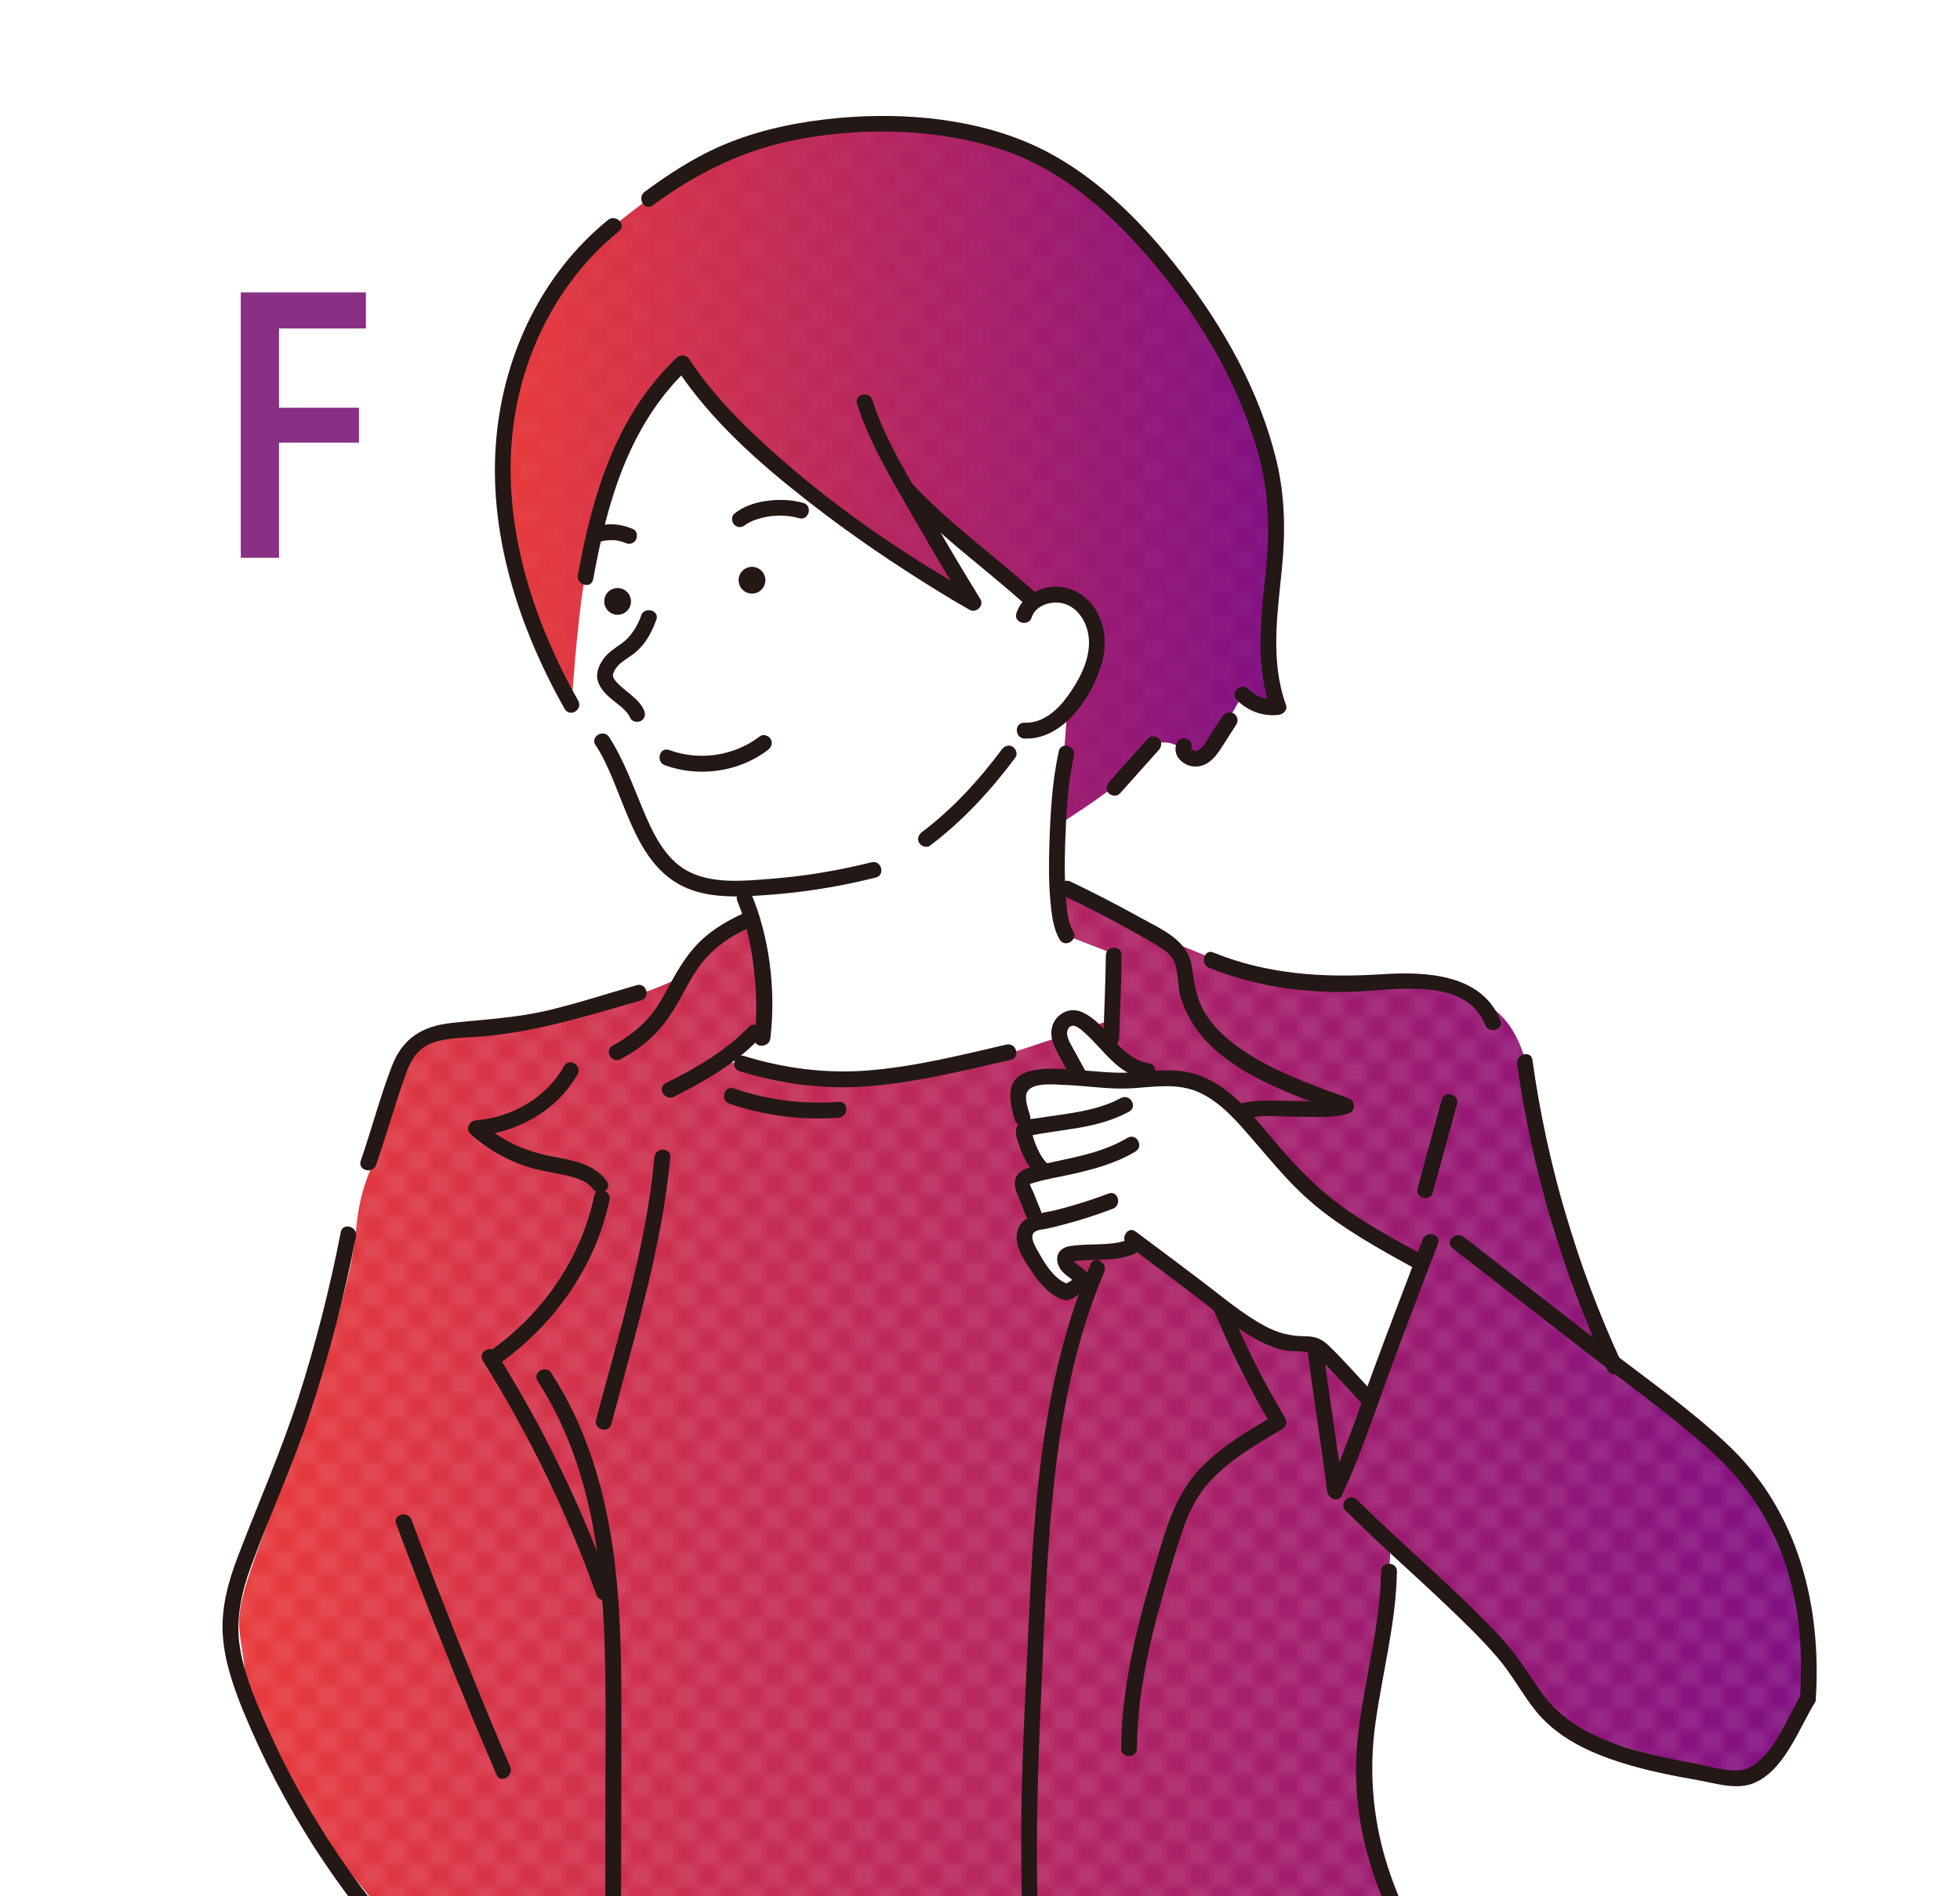 <?xml version="1.0" encoding="UTF-8"?><svg id="_レイヤー_2" xmlns="http://www.w3.org/2000/svg" xmlns:xlink="http://www.w3.org/1999/xlink" viewBox="0 0 175.75 170.08"><defs><style>.cls-1{clip-path:url(#clippath);}.cls-2,.cls-3,.cls-4{fill:none;}.cls-2,.cls-5,.cls-6,.cls-7,.cls-8,.cls-9,.cls-10{stroke-width:0px;}.cls-3{stroke-linejoin:round;stroke-width:.1px;}.cls-3,.cls-4{stroke:#fff;}.cls-4{stroke-miterlimit:10;stroke-width:.05px;}.cls-5{fill:url(#_名称未設定グラデーション_436);}.cls-6{fill:url(#_新規パターンスウォッチ_5);opacity:.3;}.cls-7{fill:url(#_名称未設定グラデーション_436-2);}.cls-8{fill:#883084;}.cls-9{fill:#231815;}.cls-10{fill:#fff;}</style><clipPath id="clippath"><rect class="cls-2" width="175.75" height="170.08"/></clipPath><linearGradient id="_名称未設定グラデーション_436" x1="21.43" y1="146.51" x2="162.2" y2="146.51" gradientUnits="userSpaceOnUse"><stop offset="0" stop-color="#e83b3c"/><stop offset="1" stop-color="#811084"/></linearGradient><pattern id="_新規パターンスウォッチ_5" x="0" y="0" width="4" height="4" patternTransform="translate(-972.52 -469.84)" patternUnits="userSpaceOnUse" viewBox="0 0 4 4"><rect class="cls-2" width="4" height="4"/><path class="cls-10" d="M4.27,4.62c.07-.03.14-.08.19-.14.22-.25.18-.7-.02-.94-.21-.26-.56-.27-.81-.06-.29.24-.32.68-.07.98.17.2.48.26.71.17Z"/><polygon class="cls-4" points="4.27 4.62 4.32 4.61 4.35 4.57 4.4 4.56 4.44 4.52 4.46 4.48 4.49 4.45 4.52 4.41 4.53 4.37 4.56 4.33 4.58 4.29 4.58 4.25 4.59 4.21 4.61 4.17 4.62 4.12 4.61 4.08 4.62 4.03 4.61 3.99 4.61 3.94 4.61 3.9 4.59 3.86 4.58 3.81 4.57 3.77 4.54 3.73 4.54 3.69 4.51 3.65 4.5 3.61 4.46 3.58 4.45 3.54 4.4 3.51 4.39 3.47 4.34 3.45 4.31 3.42 4.26 3.41 4.22 3.38 4.19 3.36 4.14 3.36 4.09 3.35 4.05 3.33 4 3.33 3.96 3.35 3.92 3.35 3.87 3.34 3.83 3.37 3.78 3.38 3.74 3.4 3.7 3.42 3.66 3.45 3.63 3.48 3.6 3.51 3.57 3.55 3.53 3.57 3.5 3.61 3.48 3.65 3.47 3.69 3.45 3.74 3.43 3.78 3.42 3.82 3.4 3.86 3.39 3.91 3.4 3.95 3.38 4 3.38 4.04 3.39 4.09 3.4 4.13 3.41 4.18 3.43 4.22 3.43 4.27 3.46 4.3 3.49 4.34 3.51 4.38 3.54 4.42 3.55 4.46 3.6 4.48 3.62 4.53 3.66 4.54 3.7 4.58 3.74 4.59 3.78 4.61 3.82 4.63 3.87 4.64 3.91 4.65 3.96 4.65 4 4.68 4.05 4.68 4.1 4.66 4.14 4.67 4.19 4.66 4.23 4.65 4.27 4.62"/><path class="cls-10" d="M2.11,2.54c-.09.02-.19.03-.27,0-.08-.02-.16-.07-.22-.14-.13-.13-.19-.32-.17-.5.01-.12.07-.23.15-.31.37-.35,1-.06.96.43,0,.12-.05.23-.12.32-.05.06-.11.12-.19.15-.04.02-.09.03-.14.04Z"/><polygon class="cls-3" points="2.11 2.55 2.06 2.55 2.02 2.56 1.97 2.56 1.93 2.56 1.88 2.56 1.83 2.55 1.8 2.52 1.76 2.51 1.72 2.49 1.67 2.47 1.64 2.44 1.62 2.4 1.59 2.37 1.56 2.34 1.53 2.31 1.51 2.27 1.49 2.24 1.48 2.19 1.47 2.15 1.46 2.11 1.45 2.07 1.44 2.03 1.44 1.99 1.45 1.95 1.45 1.91 1.45 1.86 1.46 1.82 1.47 1.77 1.5 1.74 1.52 1.7 1.55 1.67 1.56 1.62 1.6 1.6 1.64 1.57 1.67 1.55 1.7 1.51 1.74 1.49 1.78 1.49 1.82 1.47 1.87 1.46 1.91 1.44 1.95 1.44 1.99 1.44 2.04 1.45 2.08 1.45 2.12 1.47 2.16 1.47 2.21 1.48 2.25 1.49 2.28 1.53 2.32 1.54 2.36 1.57 2.39 1.6 2.41 1.64 2.45 1.66 2.48 1.69 2.49 1.74 2.52 1.77 2.54 1.81 2.55 1.85 2.56 1.9 2.55 1.94 2.57 1.99 2.55 2.03 2.54 2.07 2.55 2.12 2.52 2.16 2.51 2.2 2.51 2.25 2.48 2.28 2.46 2.32 2.44 2.36 2.41 2.39 2.39 2.42 2.35 2.45 2.32 2.47 2.28 2.48 2.24 2.5 2.2 2.53 2.15 2.53 2.11 2.55"/><path class="cls-10" d="M.27,4.62c.07-.03.14-.08.19-.14.22-.25.18-.7-.02-.94-.21-.26-.56-.27-.81-.06-.29.24-.32.68-.07.98.17.2.48.26.71.17Z"/><polygon class="cls-4" points=".27 4.62 .32 4.61 .35 4.57 .4 4.56 .44 4.52 .46 4.48 .49 4.45 .52 4.41 .53 4.37 .56 4.33 .58 4.29 .58 4.25 .59 4.21 .61 4.17 .62 4.12 .61 4.08 .62 4.03 .61 3.99 .61 3.94 .61 3.9 .59 3.86 .58 3.81 .57 3.77 .54 3.73 .54 3.69 .51 3.65 .5 3.61 .46 3.58 .45 3.54 .4 3.51 .39 3.47 .34 3.45 .31 3.42 .26 3.41 .22 3.38 .19 3.36 .14 3.36 .09 3.35 .05 3.33 0 3.33 -.04 3.35 -.08 3.35 -.13 3.34 -.17 3.37 -.22 3.38 -.26 3.4 -.3 3.42 -.34 3.45 -.37 3.48 -.4 3.51 -.43 3.55 -.47 3.57 -.5 3.61 -.52 3.65 -.53 3.69 -.55 3.74 -.57 3.78 -.58 3.82 -.6 3.86 -.61 3.91 -.6 3.95 -.62 4 -.62 4.04 -.61 4.09 -.6 4.13 -.59 4.18 -.57 4.22 -.57 4.27 -.54 4.3 -.51 4.34 -.49 4.38 -.46 4.42 -.45 4.46 -.4 4.48 -.38 4.53 -.34 4.54 -.3 4.58 -.26 4.59 -.22 4.61 -.18 4.63 -.13 4.64 -.09 4.65 -.04 4.65 0 4.68 .05 4.68 .1 4.66 .14 4.67 .19 4.66 .23 4.65 .27 4.62"/><rect class="cls-2" width="4" height="4"/><path class="cls-10" d="M4.27.62c.07-.03.14-.08.19-.14.22-.25.18-.7-.02-.94-.21-.26-.56-.27-.81-.06-.29.24-.32.68-.07.98.17.2.48.26.71.17Z"/><polygon class="cls-4" points="4.27 .62 4.32 .61 4.35 .57 4.4 .56 4.44 .52 4.46 .48 4.49 .45 4.52 .41 4.53 .37 4.56 .33 4.58 .29 4.58 .25 4.59 .21 4.61 .17 4.62 .12 4.61 .08 4.62 .03 4.61 -.01 4.61 -.06 4.61 -.1 4.59 -.14 4.58 -.19 4.57 -.23 4.54 -.27 4.54 -.31 4.51 -.35 4.5 -.39 4.46 -.42 4.45 -.46 4.4 -.49 4.39 -.53 4.34 -.55 4.31 -.58 4.26 -.59 4.22 -.62 4.19 -.64 4.14 -.64 4.09 -.65 4.05 -.67 4 -.67 3.96 -.65 3.92 -.65 3.87 -.66 3.83 -.63 3.78 -.62 3.74 -.6 3.7 -.58 3.66 -.55 3.63 -.52 3.6 -.49 3.57 -.45 3.53 -.43 3.5 -.39 3.48 -.35 3.47 -.31 3.45 -.26 3.43 -.22 3.42 -.18 3.4 -.14 3.39 -.09 3.4 -.05 3.38 0 3.38 .04 3.39 .09 3.4 .13 3.41 .18 3.43 .22 3.43 .27 3.46 .3 3.49 .34 3.51 .38 3.54 .42 3.55 .46 3.6 .48 3.62 .53 3.66 .54 3.7 .58 3.74 .59 3.78 .61 3.82 .63 3.87 .64 3.91 .65 3.96 .65 4 .68 4.05 .68 4.1 .66 4.14 .67 4.19 .66 4.23 .65 4.27 .62"/><path class="cls-10" d="M.27.62c.07-.03.14-.08.19-.14.22-.25.18-.7-.02-.94-.21-.26-.56-.27-.81-.06-.29.24-.32.68-.07.98.17.2.48.26.71.17Z"/><polygon class="cls-4" points=".27 .62 .32 .61 .35 .57 .4 .56 .44 .52 .46 .48 .49 .45 .52 .41 .53 .37 .56 .33 .58 .29 .58 .25 .59 .21 .61 .17 .62 .12 .61 .08 .62 .03 .61 -.01 .61 -.06 .61 -.1 .59 -.14 .58 -.19 .57 -.23 .54 -.27 .54 -.31 .51 -.35 .5 -.39 .46 -.42 .45 -.46 .4 -.49 .39 -.53 .34 -.55 .31 -.58 .26 -.59 .22 -.62 .19 -.64 .14 -.64 .09 -.65 .05 -.67 0 -.67 -.04 -.65 -.08 -.65 -.13 -.66 -.17 -.63 -.22 -.62 -.26 -.6 -.3 -.58 -.34 -.55 -.37 -.52 -.4 -.49 -.43 -.45 -.47 -.43 -.5 -.39 -.52 -.35 -.53 -.31 -.55 -.26 -.57 -.22 -.58 -.18 -.6 -.14 -.61 -.09 -.6 -.05 -.62 0 -.62 .04 -.61 .09 -.6 .13 -.59 .18 -.57 .22 -.57 .27 -.54 .3 -.51 .34 -.49 .38 -.46 .42 -.45 .46 -.4 .48 -.38 .53 -.34 .54 -.3 .58 -.26 .59 -.22 .61 -.18 .63 -.13 .64 -.09 .65 -.04 .65 0 .68 .05 .68 .1 .66 .14 .67 .19 .66 .23 .65 .27 .62"/></pattern><linearGradient id="_名称未設定グラデーション_436-2" x1="45.09" y1="42.72" x2="114.63" y2="42.72" xlink:href="#_名称未設定グラデーション_436"/></defs><g id="_マスク"><g class="cls-1"><path class="cls-5" d="M41.3,213.36l-2.34-36-8.81-10.97s-7.61-11.49-8.18-16.49c-.58-5-1.4-4.2,2.06-13.35,3.46-9.15,7.39-20.73,7.85-25.86.47-5.13,1.66-5.89,2.82-9.54s2.39-7.29,3.49-7.81,3.63-.08,9.64-1.6c6.01-1.52,13.01-3.21,14.05-4.95,1.62-2.74,6.02-4.42,6.02-4.42l1.11,6.68v2.7l-5.29,3.45,3.29.21,8.64,1.48,15.19-2.51,9.38-3.09v-5.6l-4.59-1.78-.85-4.24,9.25,4.38,6.93,2.82s8.57,1.53,11.31,1.36c2.74-.17,7.35-.51,9.07.71s4.8,1.5,5.97,8.52c.92,5.5,6.85,23.38,7.23,24.24s12.05,10.58,12.05,10.58c0,0,3.83,5.54,4.54,8.67s1.07,11.46,1.07,11.46l-4.5,6.52-5.14-.1-11.63-3.61-2.95-2.82-5.74-6.76-7.51-7.36-.58,8.97-1.59,12.6.49,7.56,14.27,26.47-9.59,4.03s-17,7.73-33.79,8.55c-.65-8.57-1.57-16.72-1.57-16.72,0,0-5.01,2.97-9,2.77-3.99-.2-12.5.25-15.48-.74s-12.05-3.89-12.05-3.89l-.41,25.47h-14.13Z"/><path class="cls-6" d="M41.3,213.36l-2.34-36-8.81-10.97s-7.61-11.49-8.18-16.49c-.58-5-1.4-4.2,2.06-13.35,3.46-9.15,7.39-20.73,7.85-25.86.47-5.13,1.66-5.89,2.82-9.54s2.39-7.29,3.49-7.81,3.63-.08,9.64-1.6c6.01-1.52,13.01-3.21,14.05-4.95,1.62-2.74,6.02-4.42,6.02-4.42l1.11,6.68v2.7l-5.29,3.45,3.29.21,8.64,1.48,15.19-2.51,9.38-3.09v-5.6l-4.59-1.78-.85-4.24,9.25,4.38,6.93,2.82s8.57,1.53,11.31,1.36c2.74-.17,7.35-.51,9.07.71s4.8,1.5,5.97,8.52c.92,5.5,6.85,23.38,7.23,24.24s12.05,10.58,12.05,10.58c0,0,3.83,5.54,4.54,8.67s1.07,11.46,1.07,11.46l-4.5,6.52-5.14-.1-11.63-3.61-2.95-2.82-5.74-6.76-7.51-7.36-.58,8.97-1.59,12.6.49,7.56,14.27,26.47-9.59,4.03s-17,7.73-33.79,8.55c-.65-8.57-1.57-16.72-1.57-16.72,0,0-5.01,2.97-9,2.77-3.99-.2-12.5.25-15.48-.74s-12.05-3.89-12.05-3.89l-.41,25.47h-14.13Z"/><path class="cls-7" d="M51.25,63.23s.68-10.39,1.54-12.86,1.18-8.05,3.43-11.08,4.98-6.71,4.98-6.71c4.41,6.66,14.99,15.57,25.54,20.67-4.79-8.08-7.2-12.7-7.2-12.7l4.46,6.02s6.48,5.78,8.35,7.07c3.07-.23,4.46-1.32,5.23,1.35s.28,5.2-.06,5.84-1.89,3.75-1.89,3.75l-.43,5.77-.4,3.69s4.77-2.98,5.87-4.21l2.75-3.09s1.84-.67,2.8.83,1.89.33,2.72-.98,2.49-4.3,2.49-4.3l3.21,1.11s-1.13-3.01-.9-6.3,1.92-14.45-1.2-20.32c-3.13-5.87-12.35-24.92-28.58-25.35-16.22-.42-19.96,1.7-29.22,9.05-9.26,7.35-9.52,16.42-9.63,23.92-.11,7.5,6.16,18.82,6.16,18.82Z"/><path class="cls-6" d="M51.25,63.23s.68-10.39,1.54-12.86,1.18-8.05,3.43-11.08,4.98-6.71,4.98-6.71c4.41,6.66,14.99,15.57,25.54,20.67-4.79-8.08-7.2-12.7-7.2-12.7l4.46,6.02s6.48,5.78,8.35,7.07c3.07-.23,4.46-1.32,5.23,1.35s.28,5.2-.06,5.84-1.89,3.75-1.89,3.75l-.43,5.77-.4,3.69s4.77-2.98,5.87-4.21l2.75-3.09s1.84-.67,2.8.83,1.89.33,2.72-.98,2.49-4.3,2.49-4.3l3.21,1.11s-1.13-3.01-.9-6.3,1.92-14.45-1.2-20.32c-3.13-5.87-12.35-24.92-28.58-25.35-16.22-.42-19.96,1.7-29.22,9.05-9.26,7.35-9.52,16.42-9.63,23.92-.11,7.5,6.16,18.82,6.16,18.82Z"/><path class="cls-10" d="M126.98,113.03s-3.74-2.62-6.28-4.13c-2.54-1.51-6.86-6.49-9.03-8.52-2.18-2.03-3.22-2.94-5.99-3.63-2.76-.69-4.79-1.29-5.93-2.54-1.14-1.25-2.29-4.15-3.53-2.92s-1.24,1.94-.67,2.98,1.8,2.56,1.8,2.56c0,0-2.13-.77-3.62-.34s-3.29.31-2.35,2.47.8,3.69.8,3.69l1.11,1.47.44.97-2.03.9.97,2.81-.77,2.36,3.73,4.76,1.56-.97-1.63-2.3,4.31-.4,2.08-.4,7.58,5.44s4.48,3.1,6.43,3.22,2.21.14,2.83.79,4,4.25,4,4.25l4.19-12.54Z"/><path class="cls-9" d="M76.85,36.24c1.22,3.78,3.44,7.34,5.41,10.77,1.43,2.5,2.9,4.97,4.41,7.42l.97-.97c-7.01-3.94-13.83-8.68-19.69-14.18-2.28-2.14-4.43-4.44-6.14-7.06-.5-.76-1.72-.05-1.22.72,3.08,4.71,7.41,8.54,11.81,11.98,3.83,3,7.86,5.74,12.01,8.28.83.51,1.67,1.01,2.52,1.49.6.34,1.35-.35.97-.97-1.46-2.37-2.88-4.76-4.27-7.17-1.95-3.4-4.2-6.92-5.41-10.68-.28-.86-1.65-.5-1.37.38h0Z"/><path class="cls-9" d="M60.69,32.07c-5.47,5.21-7.56,12.29-8.87,19.51-.16.89,1.2,1.27,1.37.38,1.26-6.98,3.21-13.84,8.5-18.88.66-.63-.34-1.63-1-1h0Z"/><path class="cls-9" d="M57.49,55.23c-.35.96-.92,1.88-1.71,2.45-.64.46-1.3.85-1.74,1.52-.36.55-.62,1.19-.44,1.85.13.5.47.93.83,1.29.67.67,1.69,1.18,2.09,2.06.16.35.66.43.97.25.36-.21.41-.62.25-.97-.4-.88-1.3-1.44-2.01-2.07-.27-.24-.62-.56-.74-.87-.13-.33.24-.83.43-1.04.43-.46,1.08-.77,1.63-1.25.88-.76,1.41-1.79,1.8-2.86.31-.86-1.06-1.23-1.37-.38h0Z"/><path class="cls-9" d="M66.11,80.81c.81,1.92,1.25,4.03,1.49,6.09s.3,4.16.06,6.22c-.11.9,1.31.9,1.42,0,.5-4.3-.06-9.03-1.74-13.02-.35-.84-1.57-.12-1.22.72h0Z"/><path class="cls-9" d="M94.94,67.4c-.62,2.78-.76,5.73-.85,8.56-.05,1.63-.05,3.27.1,4.89.11,1.14.24,2.4.82,3.41.46.79,1.68.08,1.22-.72-.52-.9-.58-2.1-.66-3.11-.12-1.55-.11-3.11-.06-4.67.09-2.64.21-5.4.79-7.99.2-.89-1.17-1.27-1.37-.38h0Z"/><path class="cls-9" d="M92.5,55.39c.38-1.18,1.95-1.59,3.03-1.21,1.38.48,2.11,2.03,2.12,3.41.01,1.76-.91,3.45-1.91,4.84-.92,1.27-2.23,2.46-3.88,2.39-.91-.04-.91,1.38,0,1.42,3.45.14,6-3.65,6.89-6.58.48-1.57.43-3.28-.37-4.74-.72-1.31-2.03-2.24-3.54-2.3-1.59-.06-3.2.83-3.7,2.38-.28.87,1.09,1.24,1.37.38h0Z"/><path class="cls-9" d="M99.16,85.68c-.03,2.48-.14,4.95-.23,7.43-.03.91,1.39.91,1.42,0,.09-2.48.2-4.95.23-7.43.01-.91-1.41-.91-1.42,0h0Z"/><path class="cls-9" d="M95.27,80.29c2.23,1.06,4.43,2.2,6.58,3.41.96.54,1.97,1.07,2.84,1.75,1.1.86.8,2.62,1.15,3.87,1.74,6.22,9.3,8.6,14.68,10.55v-1.37c-1.45.48-3.3.23-4.8.24s-3.19-.17-4.59.29c-.86.28-.49,1.65.38,1.37,1.45-.48,3.3-.23,4.8-.24s3.19.17,4.59-.29c.69-.23.66-1.13,0-1.37-3.16-1.15-6.39-2.29-9.23-4.14-1.37-.9-2.67-2-3.55-3.39s-1.02-2.77-1.27-4.35c-.37-2.31-2.67-3.25-4.53-4.28-2.07-1.15-4.19-2.25-6.33-3.27-.82-.39-1.54.83-.72,1.22h0Z"/><path class="cls-9" d="M127.33,112.41c-2.75-1.51-5.54-2.99-7.99-4.96s-4.27-4.14-6.2-6.45c-1.69-2.02-3.66-4.08-6.3-4.76-1.76-.45-3.57-.16-5.35-.05s-3.55-.15-5.34-.26c-1.38-.09-3.99-.32-5.05.83-.87.95-.43,2.58-.11,3.66.26.87,1.63.5,1.37-.38-.19-.64-.63-1.77-.12-2.29.65-.67,2.41-.47,3.27-.44,2,.08,3.97.42,5.98.3s4.09-.5,6.01.36c1.49.67,2.69,1.83,3.77,3.03,2.2,2.45,4.11,5.01,6.67,7.13s5.67,3.86,8.68,5.51c.8.44,1.52-.78.72-1.22h0Z"/><path class="cls-9" d="M100.52,98.48c-2.31,1.25-5.01,1.4-7.55,1.82-.55.09-1.33.06-1.68.56s-.16,1.08.01,1.6c.33,1.01.79,2.11,1.58,2.86.66.63,1.67-.38,1-1-.4-.38-.67-.88-.89-1.38-.12-.26-.22-.52-.3-.79-.04-.11-.07-.22-.1-.33-.02-.07-.04-.14-.06-.21-.03-.12-.03-.13-.02-.02l-.25.25c-.09.04-.07.04.06.01.11-.01.23-.03.34-.05.2-.03.41-.07.61-.11.36-.06.72-.11,1.08-.17.8-.12,1.61-.23,2.41-.37,1.56-.27,3.08-.68,4.48-1.44.8-.44.09-1.66-.72-1.22h0Z"/><path class="cls-9" d="M101.12,102.04c-2.06,1.25-4.46,1.7-6.78,2.2-.58.12-1.16.25-1.73.39-.47.12-.97.28-1.3.66-.47.52-.34,1.16-.11,1.75.26.65.52,1.31.78,1.96.14.36.47.6.87.49.34-.09.64-.52.49-.87-.23-.56-.45-1.13-.68-1.69-.06-.16-.34-.6-.29-.76-.01.04.32-.09.39-.11,1.02-.29,2.07-.47,3.1-.69,2.06-.45,4.13-.99,5.96-2.09.78-.47.07-1.7-.72-1.22h0Z"/><path class="cls-9" d="M101.29,111.15c-1.72.68-3.63.31-5.42.63-1.05.19-1.35,1.11-.82,1.99.38.64,1.17.89,1.51,1.53l.11-.86c-.11.11.13-.09-.03.02-.06.05-.13.09-.19.14-.19.13-.38.25-.57.37-.14.09-.32.15-.44.26-.08.04-.07.04.03-.01.24,0,.3-.02.16-.07-.08-.1-.32-.18-.43-.25-1.03-.68-1.68-1.86-2.26-2.91-.23-.41-.66-1.23-.08-1.55.28-.16.69-.17,1.01-.24.41-.09.83-.19,1.24-.3,1.58-.4,3.14-.9,4.67-1.48.85-.32.48-1.69-.38-1.37-1.5.57-3.03,1.05-4.58,1.45-1.29.33-3.15.34-3.58,1.88-.37,1.32.64,2.71,1.34,3.75.66.98,1.63,2.14,2.83,2.46.45.12.9-.22,1.26-.45.33-.21.71-.43.99-.7.23-.23.26-.58.11-.86-.23-.43-.57-.73-.95-1.02-.25-.19-.67-.44-.65-.8l-.1.36c-.07.13-.19.08.07.03.11-.02.23-.04.34-.05.23-.03.47-.04.7-.06.51-.03,1.02-.03,1.52-.05.99-.04,2-.11,2.92-.48.36-.14.6-.47.49-.87-.09-.34-.52-.64-.87-.49h0Z"/><path class="cls-9" d="M101.12,111.68c1.9,1.41,3.78,2.84,5.67,4.27s3.6,2.88,5.58,4.02c.86.5,1.79.92,2.76,1.13s2.3-.1,3.05.62c1.43,1.37,2.74,2.9,4.1,4.35.63.67,1.63-.34,1-1-1.36-1.44-2.68-2.96-4.1-4.35-.65-.63-1.26-.87-2.17-.87-1.32,0-2.46-.3-3.62-.93-2-1.08-3.78-2.61-5.58-3.97-1.99-1.5-3.98-3.01-5.98-4.49-.73-.55-1.44.68-.72,1.22h0Z"/><path class="cls-9" d="M127.57,111.18c-1.5,3.97-3.03,7.92-4.49,11.9-1.27,3.47-2.41,6.97-3.98,10.33l1.32.36c-.52-4.39-1.29-8.74-1.81-13.12-.11-.89-1.52-.91-1.42,0,.52,4.39,1.29,8.74,1.81,13.12.07.61.99,1.07,1.32.36,1.57-3.35,2.73-6.83,3.99-10.31,1.49-4.11,3.08-8.18,4.63-12.27.32-.85-1.05-1.22-1.37-.38h0Z"/><path class="cls-9" d="M67.21,81.68c-1.63.69-3.19,1.54-4.47,2.79-.93.91-1.65,2.01-2.29,3.14s-1.15,2.2-1.9,3.19c-.96,1.27-2.22,2.22-3.61,2.98-.8.44-.09,1.66.72,1.22,1.38-.75,2.67-1.7,3.67-2.92.82-.99,1.44-2.09,2.05-3.22s1.18-2.14,2.02-3.04c1.15-1.25,2.63-2.13,4.18-2.79.36-.15.6-.47.49-.87-.09-.33-.52-.64-.87-.49h0Z"/><path class="cls-9" d="M130.23,111.94c3.88,3.02,7.76,6.03,11.64,9.05s7.59,5.66,11.13,8.77c3.26,2.86,5.72,6.34,7.08,10.47s1.58,8.07,1.32,12.17c-.06.91,1.36.91,1.42,0,.53-8.41-1.57-16.83-7.84-22.77-3.49-3.3-7.53-6.1-11.32-9.04-4.14-3.22-8.28-6.43-12.42-9.65-.71-.55-1.72.44-1,1h0Z"/><path class="cls-9" d="M120.68,135.51c2.95,2.94,6.09,5.68,9.1,8.55,1.54,1.47,3.09,2.97,4.48,4.59s2.26,3.36,3.55,4.93c2.24,2.7,5.74,4.05,9.04,4.94,1.73.47,3.49.81,5.26,1.12,1.51.26,3.4.88,4.9.38,2.88-.96,4.26-4.91,5.7-7.27.48-.78-.75-1.49-1.22-.72-1.26,2.06-2.35,5.29-4.6,6.49-1.3.69-3.54-.1-4.93-.35-1.65-.3-3.29-.63-4.91-1.07-3.34-.91-6.67-2.3-8.75-5.19-1.07-1.49-1.99-3.04-3.19-4.43s-2.65-2.81-4.04-4.15c-3.1-2.98-6.35-5.79-9.4-8.83-.65-.65-1.65.36-1,1h0Z"/><path class="cls-9" d="M57.1,88.36c-2.65.76-5.27,1.62-7.95,2.26-2.87.68-5.75.81-8.67,1.13-2.62.29-4.38,1.37-5.34,3.87-1.07,2.78-1.82,5.68-2.79,8.49-.3.86,1.07,1.23,1.37.38.88-2.54,1.61-5.12,2.49-7.66.45-1.3.95-2.58,2.29-3.18s3-.55,4.48-.67c5.02-.39,9.69-1.88,14.5-3.25.88-.25.5-1.62-.38-1.37h0Z"/><path class="cls-9" d="M108.41,86.8c4.01,1.63,8.36,2.27,12.68,2.16,3.62-.09,10.33-1.51,12.08,2.96.33.84,1.7.47,1.37-.38-1.65-4.22-6.76-4.41-10.6-4.16-5.2.34-10.28.03-15.15-1.95-.84-.34-1.21,1.03-.38,1.37h0Z"/><path class="cls-9" d="M136.04,95.44c1.32,9.51,4.09,18.74,8.12,27.46.38.83,1.6.11,1.22-.72-3.97-8.6-6.67-17.74-7.97-27.12-.13-.9-1.49-.52-1.37.38h0Z"/><path class="cls-9" d="M129.28,98.64c-.72,2.65-1.45,5.3-2.17,7.94-.24.88,1.13,1.26,1.37.38.72-2.65,1.45-5.3,2.17-7.94.24-.88-1.13-1.26-1.37-.38h0Z"/><path class="cls-9" d="M123.84,140.94c-.08,4.84-1.43,9.51-2.02,14.29s-.01,9.03,1.52,13.39,3.73,8.35,5.92,12.36c2.41,4.42,4.82,8.85,7.24,13.27.44.8,1.66.09,1.22-.72-2.33-4.28-4.67-8.56-7-12.84-2.2-4.04-4.47-8.09-6.01-12.45s-2.04-9.02-1.37-13.74,1.84-8.96,1.92-13.56c.01-.91-1.4-.91-1.42,0h0Z"/><path class="cls-9" d="M66.84,47.07c-.09.07.13-.08.15-.1.08-.05.16-.09.24-.13.18-.1.3-.15.49-.21.42-.15.85-.25,1.29-.32.88-.12,1.79-.08,2.65.17s1.25-1.12.38-1.37c-1.11-.31-2.27-.34-3.4-.17-1,.15-1.99.49-2.79,1.13-.3.24-.25.75,0,1,.3.3.7.24,1,0h0Z"/><path class="cls-9" d="M59.63,68.64c3.04,1.11,6.66.6,9.23-1.38.3-.23.46-.61.25-.97-.17-.3-.66-.49-.97-.25-2.31,1.77-5.41,2.23-8.14,1.23-.86-.31-1.23,1.06-.38,1.37h0Z"/><path class="cls-9" d="M66.33,96.08c3.75,1.15,7.6,1.66,11.52,1.35,4.32-.35,8.57-1.41,12.78-2.37.89-.2.51-1.57-.38-1.37-4.09.94-8.21,1.99-12.41,2.32-3.8.3-7.5-.18-11.14-1.3-.87-.27-1.25,1.1-.38,1.37h0Z"/><path class="cls-9" d="M65.41,98.99c3.13,1.08,6.48,1.51,9.79,1.26.9-.07.91-1.49,0-1.42-3.19.24-6.38-.17-9.41-1.21-.86-.3-1.23,1.07-.38,1.37h0Z"/><path class="cls-9" d="M67.12,92.13c-2.12,2.2-4.72,3.66-7.42,5.02-.81.41-.1,1.63.72,1.22,2.81-1.42,5.51-2.96,7.71-5.25.63-.66-.37-1.66-1-1h0Z"/><path class="cls-9" d="M108.84,117.49c1.48,3.59,3.21,7.07,5.19,10.41l.25-.97c-2.24,1.32-4.53,2.66-6.39,4.51-1.98,1.96-2.91,4.32-3.71,6.94-1.83,6.01-3.6,12.11-3.65,18.44,0,.91,1.41.91,1.42,0,.04-5.89,1.63-11.56,3.32-17.15.79-2.6,1.53-5.09,3.48-7.08,1.8-1.83,4.05-3.13,6.24-4.42.33-.19.45-.64.25-.97-1.92-3.23-3.62-6.59-5.05-10.07-.34-.83-1.71-.47-1.37.38h0Z"/><path class="cls-9" d="M97.8,113.37c-4.47,10.51-5.11,22.06-5.61,33.32-.27,5.99-.62,11.97-.62,17.97,0,6.55.25,13.1.53,19.65.32,7.38.67,14.76.75,22.15,0,.36.32.74.71.71,11.84-.92,23.44-3.81,34.28-8.64.83-.37.11-1.59-.72-1.22-10.6,4.73-22,7.56-33.57,8.45l.71.71c-.13-12.8-1.11-25.56-1.27-38.36-.07-6.16.19-12.29.47-18.44.25-5.6.46-11.22,1.07-16.8.7-6.41,1.95-12.82,4.48-18.78.35-.83-.87-1.55-1.22-.72h0Z"/><path class="cls-9" d="M103.1,95.38c-2.8-.39-3.7-3.59-6.12-4.62-1.33-.56-2.72.48-2.71,1.9,0,.71.34,1.37.67,1.98.4.74.81,1.48,1.21,2.22.44.8,1.66.09,1.22-.72-.33-.6-.65-1.2-.98-1.8-.26-.48-.62-1-.7-1.55-.04-.29.08-.71.42-.78.43-.1,1.02.51,1.3.76,1.65,1.51,2.9,3.65,5.31,3.98.38.05.76-.09.87-.49.09-.33-.11-.82-.49-.87h0Z"/><path class="cls-9" d="M58.68,103.8c-.73,8.04-3.19,15.77-5.23,23.55-.23.88,1.14,1.26,1.37.38,2.07-7.91,4.53-15.75,5.28-23.93.08-.91-1.34-.9-1.42,0h0Z"/><path class="cls-9" d="M48.2,123.86c5.95,9.19,6.12,20.38,6.1,30.96-.02,12.4-.05,24.8-.07,37.21-.01,7.11-.03,14.22-.04,21.33,0,.91,1.42.91,1.42,0,.02-12.73.05-25.47.07-38.2.01-6.45.02-12.9.04-19.35.01-5.33.03-10.69-.64-15.99-.75-5.9-2.39-11.66-5.65-16.68-.49-.76-1.72-.05-1.22.72h0Z"/><path class="cls-9" d="M50.57,95.64c-1.59,2.83-4.69,4.59-7.89,4.84-.57.04-.99.77-.5,1.21,1.64,1.5,3.63,2.58,5.78,3.15.96.25,1.95.38,2.92.61.84.2,1.78.49,2.31,1.21s1.76.02,1.22-.72c-1.23-1.68-3.32-1.89-5.22-2.28-2.24-.45-4.33-1.44-6.02-2.98l-.5,1.21c3.69-.29,7.27-2.26,9.12-5.54.45-.8-.78-1.51-1.22-.72h0Z"/><path class="cls-9" d="M30.56,110.5c-.98,5.03-2.24,10.01-3.81,14.89s-3.63,9.51-5.45,14.29c-.83,2.18-1.46,4.49-1.33,6.85s.92,4.66,1.81,6.86c1.74,4.25,3.86,8.33,6.34,12.2,2.83,4.41,6.11,8.52,9.73,12.29.63.66,1.63-.34,1-1-6.3-6.55-11.48-14.14-15.12-22.48-.96-2.19-1.91-4.47-2.25-6.86s.19-4.78,1.03-7.06c1.68-4.57,3.71-8.97,5.24-13.59,1.73-5.24,3.12-10.58,4.17-16,.17-.89-1.19-1.27-1.37-.38h0Z"/><path class="cls-9" d="M53.28,107.26c-1.19,5.69-4.69,10.67-9.44,13.98-.74.52-.04,1.75.72,1.22,5.04-3.51,8.82-8.77,10.09-14.82.19-.89-1.18-1.27-1.37-.38h0Z"/><path class="cls-9" d="M43.29,122.04c4.14,6.61,7.57,13.64,10.18,20.99.3.85,1.67.49,1.37-.38-2.65-7.46-6.12-14.61-10.33-21.32-.48-.77-1.71-.06-1.22.72h0Z"/><path class="cls-9" d="M80.84,44.43c3.36,3.59,7.36,6.45,11.01,9.72.68.61,1.68-.39,1-1-3.65-3.27-7.65-6.13-11.01-9.72-.62-.67-1.63.34-1,1h0Z"/><path class="cls-9" d="M110.92,62.8c1.01.99,2.3,1.47,3.71,1.32.42-.04.85-.42.68-.9-1.44-4.01-.75-8.22-.35-12.35.31-3.24.26-6.38-.5-9.55-1.48-6.15-4.71-11.92-8.55-16.89-3.62-4.69-8.16-9.24-13.69-11.61s-12.15-2.82-18.16-2.12c-3.35.39-6.67,1.15-9.75,2.54-2.28,1.03-4.49,2.47-6.5,3.96-.73.54-.02,1.77.72,1.22,4-2.95,8.28-5.05,13.2-5.95,6-1.1,12.58-.93,18.39,1.05,5.49,1.88,9.97,6.05,13.61,10.44,3.98,4.8,7.29,10.43,9.02,16.44,1,3.48,1.13,6.87.79,10.46-.41,4.26-1.08,8.59.4,12.73l.68-.9c-1.06.11-1.94-.15-2.71-.9-.65-.64-1.65.36-1,1h0Z"/><path class="cls-9" d="M102.92,66.25c-1.16,1.3-2.33,2.61-3.49,3.91-.25.28-.29.73,0,1,.27.25.74.3,1,0,1.16-1.3,2.33-2.61,3.49-3.91.25-.28.29-.73,0-1-.27-.25-.74-.3-1,0h0Z"/><path class="cls-9" d="M54.52,19.73c-5.88,4.77-9.29,11.95-10,19.42-.82,8.56,1.96,17.05,6.11,24.43.45.8,1.67.08,1.22-.72-3.98-7.07-6.63-15.14-5.96-23.33.6-7.25,3.94-14.19,9.62-18.8.71-.57-.3-1.57-1-1h0Z"/><path class="cls-9" d="M109.6,64.24l-1,1.58c-.15.23-.29.46-.44.69-.07.1-.14.2-.21.3.09-.12-.03.04-.04.05-.04.05-.08.09-.12.14s-.09.09-.13.13c-.03.02-.17.12-.04.04-.04.03-.08.06-.12.08-.02.01-.18.1-.1.06s-.09.03-.11.04c-.11.03-.05.05,0,0,0,0-.15.02-.16,0,.1.02.11.02.03,0h-.05c-.05-.02-.1-.04-.15-.06.16.05.01,0-.02-.02-.05-.03-.13-.12-.03,0,0-.01-.11-.09-.11-.11,0,.04.08.11,0-.01-.08-.11.05.13,0,0-.04-.12,0,.12,0,.03,0-.06,0-.03-.01.07.02-.07.01-.06-.02.03.15-.34.11-.78-.25-.97-.31-.16-.81-.11-.97.25-.18.41-.2.8-.01,1.21.14.3.4.55.69.72.64.38,1.4.34,2.03-.04.58-.36.97-.92,1.33-1.48.43-.67.85-1.34,1.28-2.01.2-.31.08-.8-.25-.97-.35-.19-.76-.08-.97.25h0Z"/><path class="cls-9" d="M56.76,47.45c-.55-.24-1.1-.38-1.7-.42-.54-.03-1.09.03-1.61.19-.36.11-.61.5-.49.87s.49.61.87.49c.11-.03.22-.06.33-.08.06-.01.11-.02.17-.03.19-.03-.12,0,.03,0,.22-.02.44-.03.66-.02.06,0,.11,0,.17.01.02,0,.05,0,.07,0,.05,0,.03,0-.07,0,.04-.01.15.02.19.03.05,0,.1.02.14.03.11.03.22.06.33.09.05.01.09.03.14.05.04.01.25.1.06.02.18.08.35.13.55.07.16-.05.34-.17.42-.33.16-.31.11-.81-.25-.97h0Z"/><path class="cls-9" d="M83.38,75.86c2.96-2.24,5.46-4.95,7.67-7.92.23-.31.05-.79-.25-.97-.36-.21-.74-.05-.97.25-2.05,2.76-4.41,5.33-7.16,7.41-.3.23-.46.61-.25.97.18.3.66.49.97.25h0Z"/><path class="cls-9" d="M53.41,66.83c2.57,3.96,3.17,10.4,7.83,12.67,2.29,1.11,5,.95,7.46.78,3.32-.23,6.6-.76,9.83-1.57.88-.22.51-1.59-.38-1.37-2.95.73-5.95,1.25-8.99,1.48-2.43.19-5.3.5-7.53-.71-2.08-1.13-3.17-3.56-4.04-5.65s-1.69-4.37-2.97-6.35c-.5-.76-1.72-.05-1.22.72h0Z"/><circle class="cls-9" cx="67.43" cy="52.04" r="1.2"/><circle class="cls-9" cx="55.38" cy="53.94" r="1.2"/><path class="cls-9" d="M35.53,136.69c2.81,7.57,5.81,15.06,8.99,22.49.36.84,1.58.11,1.22-.72-3.12-7.31-6.07-14.7-8.84-22.15-.32-.85-1.69-.48-1.37.38h0Z"/></g><path class="cls-8" d="M25.02,29.47v7.1h7.17v3.13h-7.17v10.33h-3.43v-23.8h11.22v3.23h-7.79Z"/></g></svg>